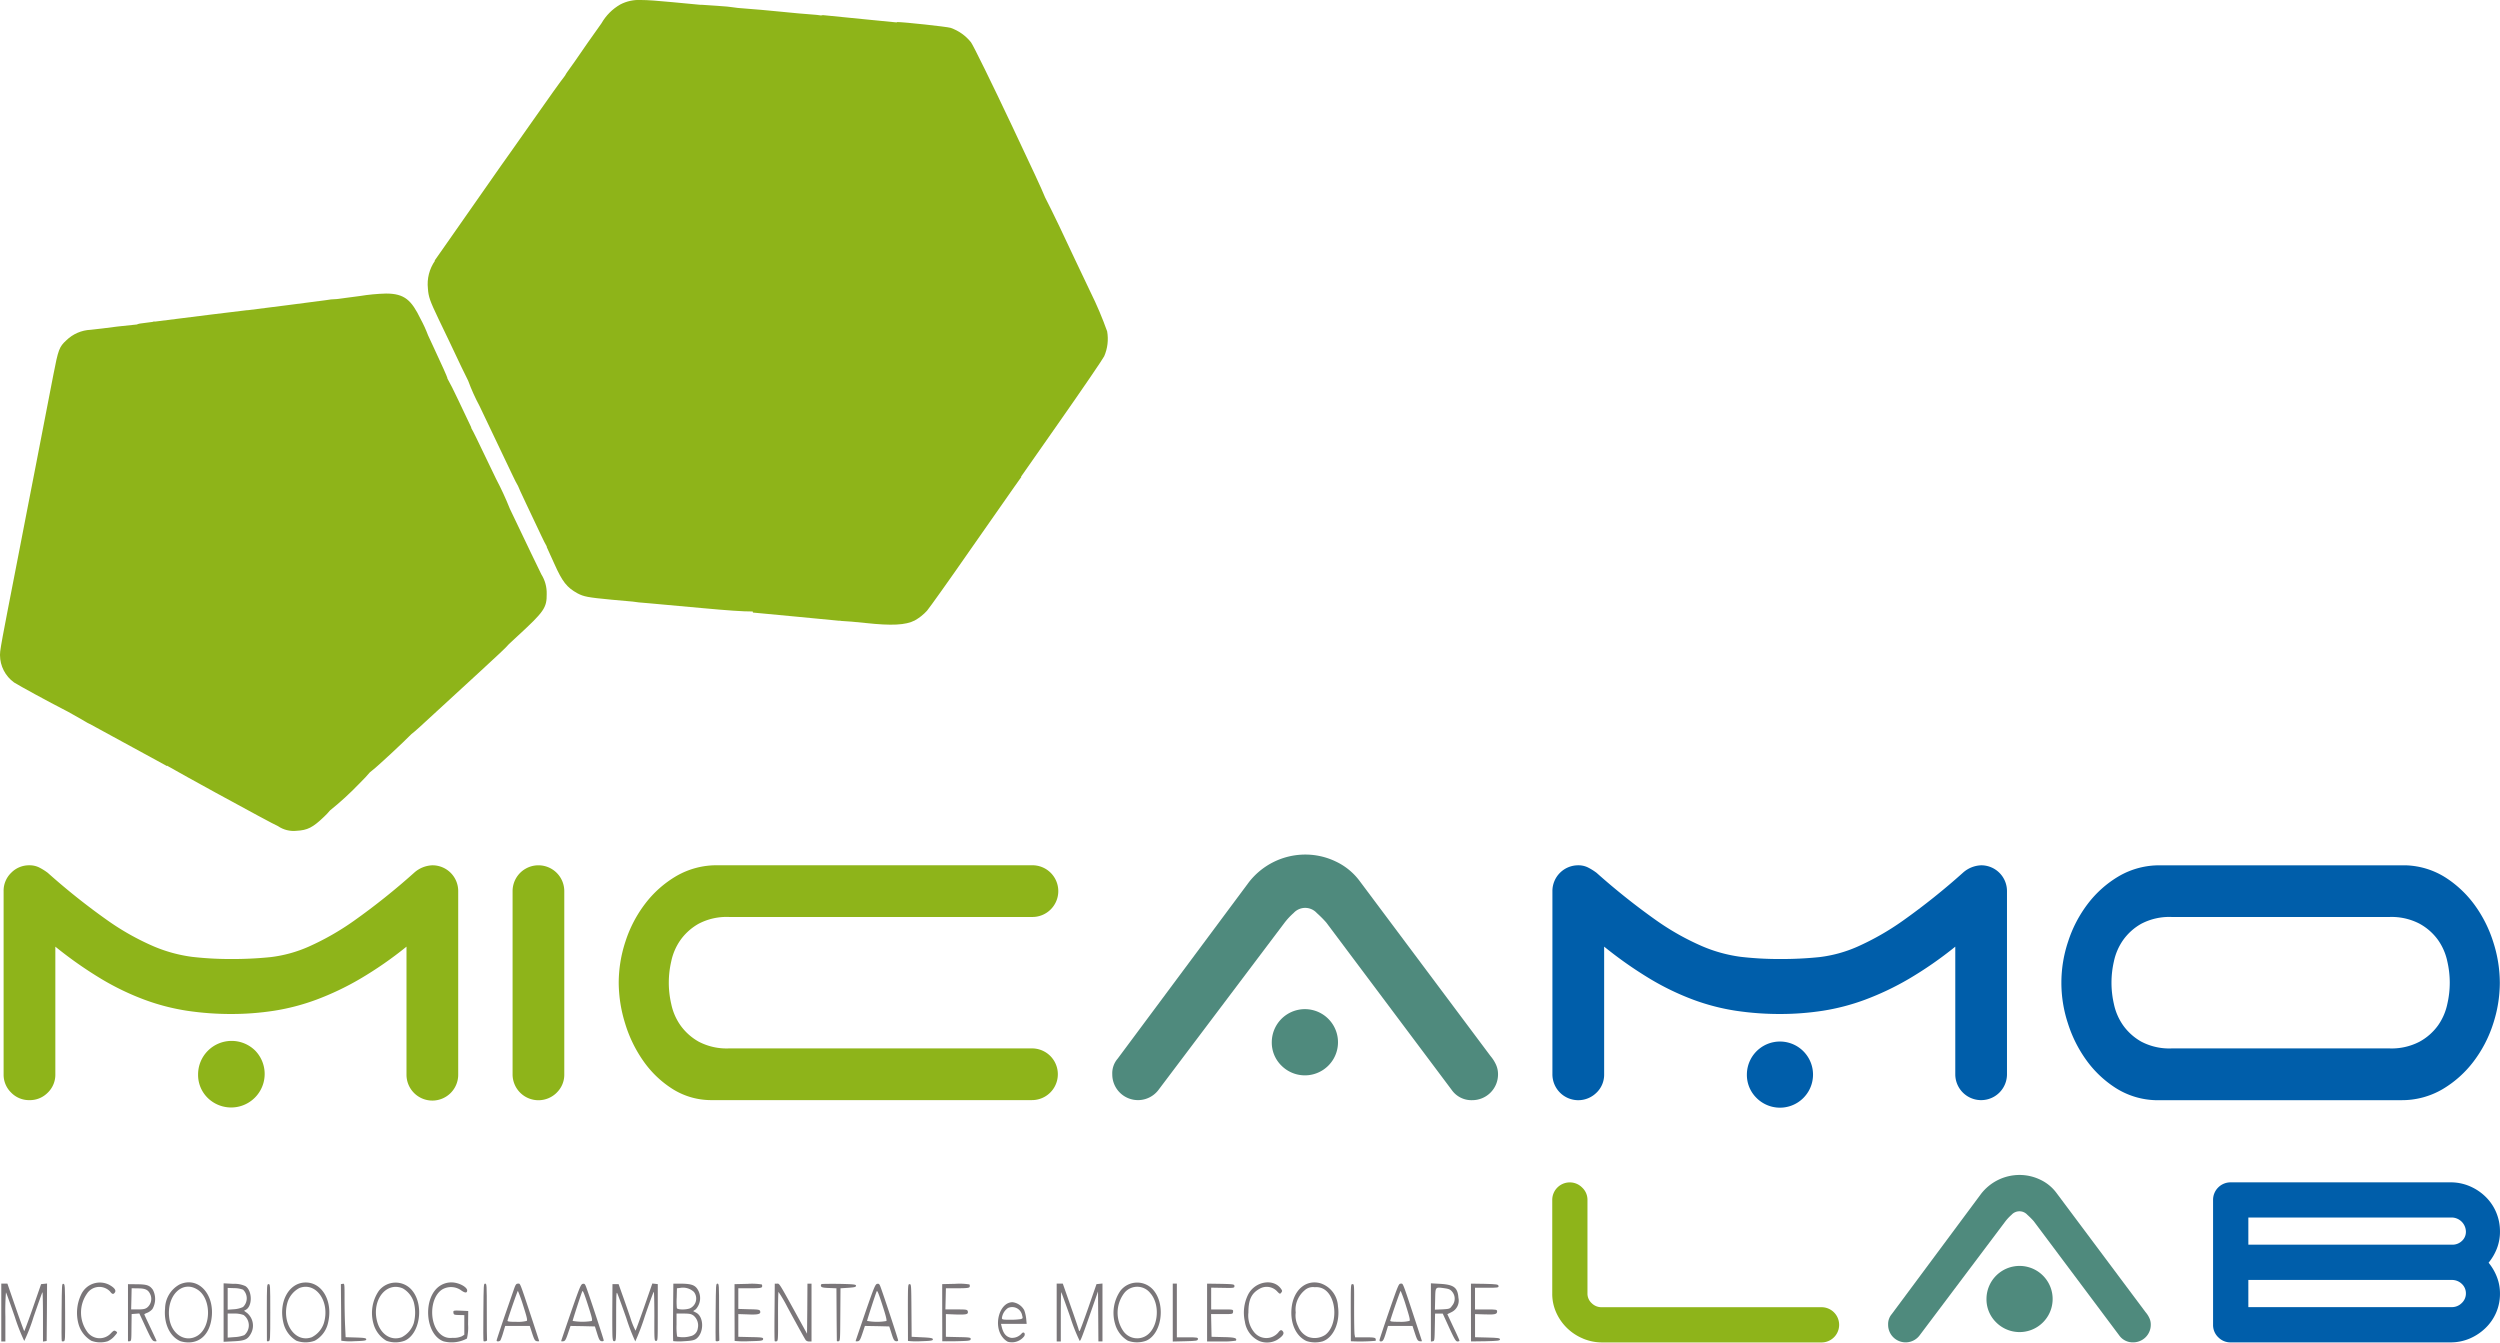 <svg xmlns="http://www.w3.org/2000/svg" xmlns:xlink="http://www.w3.org/1999/xlink" id="Raggruppa_9" data-name="Raggruppa 9" width="339.355" height="182.237" viewBox="0 0 339.355 182.237"><defs><clipPath id="clip-path"><rect id="Rettangolo_1" data-name="Rettangolo 1" width="339.355" height="182.237" fill="none"></rect></clipPath><clipPath id="clip-path-2"><path id="Tracciato_35" data-name="Tracciato 35" d="M48.843,40.184c-1.1.147-2.183.29-3.119.411a9.933,9.933,0,0,0-1.581.163c-2.423.322-7.776,1.012-10.548,1.353-.005,0-.011-.011-.017-.011-.163,0-8.526,1.045-12.523,1.552a.466.466,0,0,0-.346.044c-.951.122-1.6.206-1.721.226a1.741,1.741,0,0,0-.419.126c-.758.07-1.751.172-2.609.275-1.266.174-2.9.365-3.643.442A5.047,5.047,0,0,0,9,46.2c-.959.881-1.094,1.246-1.764,4.716-.326,1.744-.844,4.409-1.151,5.943s-.824,4.2-1.15,5.943c-.344,1.745-.939,4.85-1.342,6.9s-.92,4.736-1.151,5.944S1.6,80,1.083,82.629c-.517,2.646-1,5.234-1.055,5.79A3.828,3.828,0,0,0,0,88.861v.077a4.6,4.6,0,0,0,1.908,3.7c.8.5,4.658,2.607,7.054,3.834l.27.141c.524.3,1.172.664,1.917,1.08.117.073.259.156.4.237a5.061,5.061,0,0,0,.633.345l0-.007c.938.515,1.973,1.081,3.066,1.674l7.42,4.046.005-.054c1.457.829,3.9,2.185,6.666,3.7,4.448,2.432,8.148,4.428,8.245,4.428l0,0,.148.078a3.762,3.762,0,0,0,2.531.633c1.476-.078,2.2-.441,3.719-1.9a9.284,9.284,0,0,0,.816-.864,41.752,41.752,0,0,0,3.9-3.565c.674-.668,1.175-1.2,1.516-1.613l.305-.246c.746-.561,4.349-3.93,5.339-4.948.4-.289,1.293-1.1,3.33-2.99.8-.729,3.473-3.2,5.947-5.464,2.439-2.247,3.547-3.269,3.939-3.743.426-.395.878-.817,1.336-1.242,3.452-3.181,3.817-3.718,3.8-5.559a4.778,4.778,0,0,0-.731-2.683c-.384-.786-1.035-2.129-1.439-2.973-1.25-2.632-2.163-4.543-2.834-5.927a41.693,41.693,0,0,0-1.864-4.042c-.92-1.9-2.131-4.429-2.706-5.617-.249-.516-.492-.985-.694-1.346l.043,0L62.21,54.313c-.6-1.284-1.139-2.341-1.49-2.951a.074.074,0,0,0,.013-.041c0-.095-.844-1.993-1.9-4.237-.28-.609-.517-1.118-.725-1.561a17.964,17.964,0,0,0-1.02-2.233c-1.233-2.534-2.159-3.443-4.687-3.443a26.2,26.2,0,0,0-3.559.337" fill="none"></path></clipPath><linearGradient id="linear-gradient" x1="0.086" y1="1.669" x2="0.097" y2="1.669" gradientUnits="objectBoundingBox"><stop offset="0" stop-color="#005eaa"></stop><stop offset="0.47" stop-color="#4f8a7d"></stop><stop offset="1" stop-color="#8eb419"></stop></linearGradient><clipPath id="clip-path-3"><path id="Tracciato_36" data-name="Tracciato 36" d="M84.191.612a6.861,6.861,0,0,0-2.545,2.55c-.46.628-1.07,1.489-1.847,2.608-1.227,1.8-2.493,3.6-2.8,4.007a3.2,3.2,0,0,0-.29.477c-.627.8-2.13,2.9-4.948,6.923-1.67,2.376-3.339,4.755-3.721,5.271-1,1.421-6.827,9.74-8.018,11.465l-1.036,1.476h.065a5.527,5.527,0,0,0-.966,3.777c.077,1.133.269,1.668,1.439,4.124.747,1.552,2.166,4.5,3.125,6.556.327.687.631,1.309.9,1.833a26.826,26.826,0,0,0,1.556,3.458c1.4,2.952,3.088,6.5,4.45,9.337.283.614.552,1.134.767,1.5,0,.043.5,1.152,1.113,2.433.613,1.3,1.535,3.241,2.052,4.334.273.587.543,1.111.75,1.47l-.039.007.448.988a.743.743,0,0,0,.088.2l.008.013.49,1.079c1.113,2.492,1.708,3.24,3.166,4.046.842.44,1.362.554,4.642.862,1.178.112,2.105.194,2.834.254.416.078,1.1.143,2.192.226.844.076,4.083.363,7.19.653,3.516.326,5.624.472,6.916.465.011.079.024.135.048.147s2.59.248,5.7.537c3.108.307,5.812.555,5.983.574a.933.933,0,0,0,.1-.009,1.8,1.8,0,0,0,.4.048c.383,0,1.783.133,3.105.268,3.531.385,5.428.287,6.659-.344a6.665,6.665,0,0,0,1.667-1.323c.382-.461,3.009-4.141,5.83-8.205,2.839-4.066,5.564-7.956,6.061-8.667l.923-1.3h-.068c1.124-1.6,2.731-3.894,5.032-7.19,3.321-4.735,6.14-8.876,6.275-9.184a5.924,5.924,0,0,0,.4-3.374,49.025,49.025,0,0,0-2.259-5.329c-1.153-2.4-3.049-6.423-4.24-8.954-.754-1.577-1.465-3.012-1.925-3.9-.494-1.232-1.748-3.9-4.481-9.694-2.781-5.887-5.294-11-5.581-11.368a6.108,6.108,0,0,0-2.764-1.957c-.593-.171-6.348-.785-7.192-.785a.28.28,0,0,0-.149.048c-1-.107-2.376-.242-4.187-.412-2.376-.23-4.718-.461-5.216-.52s-.715-.081-.822-.008a10.69,10.69,0,0,0-1.1-.124c-.881-.059-2.877-.231-4.468-.4-1.574-.153-3.606-.346-4.507-.4s-1.767-.154-1.92-.191S98.33.842,97.273.784C96.217.707,95.316.65,95.257.65a2.018,2.018,0,0,0-.218,0c-1.091-.1-2.478-.231-3.809-.36C89.237.1,87.936,0,86.988,0a5.429,5.429,0,0,0-2.8.612" fill="none"></path></clipPath><linearGradient id="linear-gradient-2" x1="-0.627" y1="2.145" x2="-0.616" y2="2.145" xlink:href="#linear-gradient"></linearGradient></defs><g id="Raggruppa_2" data-name="Raggruppa 2"><g id="Raggruppa_1" data-name="Raggruppa 1" clip-path="url(#clip-path)"><path id="Tracciato_1" data-name="Tracciato 1" d="M12.389,181.993a3.839,3.839,0,0,1-1.731-2.271,5.735,5.735,0,0,1,.377-4.036,2.791,2.791,0,0,1,3.762-1.3c.72.39,1,.755.8,1.051s-.366.266-.665-.138a2.008,2.008,0,0,0-3.128.306,4.478,4.478,0,0,0,0,5.127,2.072,2.072,0,0,0,3.262.237c.365-.377.454-.4.664-.265.246.169.246.169-.21.689a2.742,2.742,0,0,1-.9.672,3.471,3.471,0,0,1-2.23-.069" fill="#7a7679"></path><path id="Tracciato_2" data-name="Tracciato 2" d="M24.438,182.033c-1.408-.642-2.219-2.4-2.031-4.412a3.789,3.789,0,0,1,1.942-3.252c2.52-1.193,4.861,1.3,4.359,4.653-.287,2-1.453,3.2-3.126,3.2a3.6,3.6,0,0,1-1.144-.185m2.33-.7c1.94-1.151,1.964-5.061.044-6.282-2.076-1.33-4.227.828-3.838,3.839.275,2.2,2.153,3.406,3.794,2.443" fill="#7a7679"></path><path id="Tracciato_3" data-name="Tracciato 3" d="M40.236,181.993a3.822,3.822,0,0,1-1.73-2.286c-.766-2.915.676-5.619,2.995-5.619s3.762,2.694,2.995,5.619a3.634,3.634,0,0,1-1.773,2.286,3.616,3.616,0,0,1-2.487,0m2.12-.492a3.291,3.291,0,0,0,1.608-1.9c.865-2.888-1.043-5.634-3.316-4.767a3.312,3.312,0,0,0-1.609,1.907c-.866,2.886,1.043,5.633,3.317,4.764" fill="#7a7679"></path><path id="Tracciato_4" data-name="Tracciato 4" d="M52.44,181.993a3.856,3.856,0,0,1-1.741-2.3,5.33,5.33,0,0,1,.721-4.467,2.889,2.889,0,0,1,4.571,0c1.6,2.017.986,5.883-1.066,6.768a3.611,3.611,0,0,1-2.485,0m2.119-.492a3.294,3.294,0,0,0,1.608-1.9,5.6,5.6,0,0,0,0-2.847,3.264,3.264,0,0,0-1.485-1.863c-2.21-.954-4.183,1.485-3.529,4.331.424,1.862,1.908,2.858,3.406,2.283" fill="#7a7679"></path><path id="Tracciato_5" data-name="Tracciato 5" d="M60.206,182.076c-2.54-.927-2.851-6.013-.465-7.553a2.831,2.831,0,0,1,2.309-.337c.744.2,1.365.644,1.365.981,0,.379-.311.364-.854-.041a2.366,2.366,0,0,0-2.566-.072c-1.763,1.177-1.776,4.949-.021,6.194a1.988,1.988,0,0,0,1.442.351,2.668,2.668,0,0,0,1.276-.209l.335-.209v-2.664l-.722-.014c-.657-.017-.723-.041-.757-.322s-.01-.309.989-.268l1.021.045-.019,1.82a6.365,6.365,0,0,1-.158,1.919,4.406,4.406,0,0,1-3.175.379" fill="#7a7679"></path><path id="Tracciato_6" data-name="Tracciato 6" d="M136.8,182.132a2.184,2.184,0,0,1-.676-.573c-1.346-1.613-.469-4.795,1.32-4.795a2.1,2.1,0,0,1,1.585,1.082,4.875,4.875,0,0,1,.267,1.145l.066.717h-3.485l.078.322c.232.981.589,1.415,1.277,1.569a1.715,1.715,0,0,0,1.452-.588c.265-.309.543-.028.357.35a2.094,2.094,0,0,1-2.241.771m1.729-3.068c.31-.085.333-.114.223-.491a1.375,1.375,0,0,0-1.93-1.021,1.952,1.952,0,0,0-.82,1.358c0,.208.122.236,1.1.236a10.149,10.149,0,0,0,1.428-.082" fill="#7a7679"></path><path id="Tracciato_7" data-name="Tracciato 7" d="M153.1,181.993a3.838,3.838,0,0,1-1.732-2.271,5.282,5.282,0,0,1,.712-4.5,2.887,2.887,0,0,1,4.569,0c1.609,2.033,1,5.883-1.063,6.768a3.614,3.614,0,0,1-2.486,0m2.219-.533c1.853-.828,2.317-4.261.808-5.943a2.247,2.247,0,0,0-3.47-.055,4.391,4.391,0,0,0-.135,5.282,2.3,2.3,0,0,0,2.8.716" fill="#7a7679"></path><path id="Tracciato_8" data-name="Tracciato 8" d="M170.937,182.033a3.417,3.417,0,0,1-1.953-2.632,5.507,5.507,0,0,1,.431-3.658c.912-1.81,3.427-2.257,4.46-.814.2.281.2.322.046.533s-.214.2-.534-.14a1.931,1.931,0,0,0-2.44-.365c-1.087.617-1.485,1.486-1.485,3.209a3.561,3.561,0,0,0,.73,2.606,2.123,2.123,0,0,0,3.307.126c.3-.407.465-.434.663-.14s-.077.659-.808,1.123a2.812,2.812,0,0,1-2.417.152" fill="#7a7679"></path><path id="Tracciato_9" data-name="Tracciato 9" d="M177.345,182.033c-1.419-.643-2.217-2.381-2.028-4.427.233-2.468,1.918-3.951,3.9-3.42a3.453,3.453,0,0,1,2.4,3.127c.322,2.157-.588,4.245-2.073,4.763a3.759,3.759,0,0,1-2.2-.043m2.5-.8c1.728-1.22,1.708-5-.045-6.183a2.029,2.029,0,0,0-1.32-.321,1.671,1.671,0,0,0-1.385.42,3.485,3.485,0,0,0-.877,1.109,3.3,3.3,0,0,0-.334,1.9,3.226,3.226,0,0,0,.334,1.891,2.567,2.567,0,0,0,1.342,1.417,2.607,2.607,0,0,0,2.285-.238" fill="#7a7679"></path><path id="Tracciato_10" data-name="Tracciato 10" d="M.175,178.166v-3.923h.831l1.11,3.223c.611,1.767,1.144,3.22,1.176,3.22s.567-1.426,1.177-3.175l1.11-3.2.41-.042.4-.043-.022,3.9-.034,3.9-.244.042-.255.04v-3.389c0-1.865-.033-3.349-.076-3.307s-.58,1.568-1.2,3.346a23.358,23.358,0,0,1-1.265,3.268,25.645,25.645,0,0,1-1.276-3.252c-.62-1.794-1.164-3.306-1.208-3.347A31.678,31.678,0,0,0,.729,178.7v3.391H.175Z" fill="#7a7679"></path><path id="Tracciato_11" data-name="Tracciato 11" d="M8.384,182.033c-.034-.028-.045-1.808-.021-3.938.032-3.768.032-3.867.243-3.824s.222.18.234,3.9.01,3.853-.2,3.9c-.111.027-.234.014-.256-.029" fill="#7a7679"></path><path id="Tracciato_12" data-name="Tracciato 12" d="M17.372,182.034v-7.72l1.242.014c1.321.015,1.7.139,2.131.741a2.7,2.7,0,0,1-.054,2.622,1.927,1.927,0,0,1-.68.5c-.232.086-.421.183-.421.224s.377.843.833,1.809.831,1.768.831,1.808-.132.055-.3.029c-.264-.043-.433-.309-1.176-1.906l-.865-1.864-.521.041-.523.042-.022,1.824c-.009,1.736-.021,1.82-.243,1.863-.133.026-.233.014-.233-.029m2.618-4.555a1.511,1.511,0,0,0,.467-1.637c-.278-.731-.644-.941-1.666-.955l-.921-.015-.031,1.448-.036,1.426h.921c.711,0,1-.055,1.266-.267" fill="#7a7679"></path><path id="Tracciato_13" data-name="Tracciato 13" d="M30.353,178.166V174.2l1.308.071a3.558,3.558,0,0,1,1.651.308c.932.6.978,2.678.08,3.2l-.266.15.41.295a2.24,2.24,0,0,1,.554,2.744c-.443.846-.821,1.027-2.363,1.1l-1.374.069Zm2.807,3.07a1.745,1.745,0,0,0-.091-2.733,3.481,3.481,0,0,0-1.276-.2h-.887v3.267l.975-.071a4.149,4.149,0,0,0,1.279-.265m-.178-3.813a1.622,1.622,0,0,0,.011-2.355,3.378,3.378,0,0,0-1.165-.21l-.922-.028v2.956l.866-.065a3.4,3.4,0,0,0,1.21-.3" fill="#7a7679"></path><path id="Tracciato_14" data-name="Tracciato 14" d="M36.231,182.033c0-.04,0-1.808-.01-3.9,0-3.769.01-3.825.233-3.825s.233.056.233,3.853c0,3.769-.012,3.853-.233,3.9-.124.027-.223.014-.223-.029" fill="#7a7679"></path><path id="Tracciato_15" data-name="Tracciato 15" d="M46.328,181.993c0-.072-.012-1.809-.023-3.9l-.033-3.782.255-.042c.244-.043.244-.043.244,2.116,0,1.191.035,2.831.077,3.642l.068,1.486,1.4.043c1.154.04,1.4.081,1.4.253s-.277.208-1.687.251a7.64,7.64,0,0,1-1.695-.069" fill="#7a7679"></path><path id="Tracciato_16" data-name="Tracciato 16" d="M65.634,182.033c-.033-.028-.042-1.793-.019-3.925.032-3.739.032-3.865.243-3.865s.222.111.222,3.782c0,2.09.009,3.826.033,3.9.022.112-.4.222-.479.112" fill="#7a7679"></path><path id="Tracciato_17" data-name="Tracciato 17" d="M67.41,181.962c0-.067.455-1.442,1-3.053.557-1.6,1.144-3.306,1.31-3.783.256-.757.345-.883.589-.883.334,0,.177-.407,2,5.1.478,1.455.877,2.676.877,2.7s-.133.043-.3.017c-.265-.043-.354-.182-.643-1.052l-.332-1.023H68.575l-.264.882a9.414,9.414,0,0,1-.369,1.051c-.132.2-.532.223-.532.041M71.5,179.3c.121-.083.009-.549-.489-2.1a19.9,19.9,0,0,0-.71-1.974c-.056,0-1.066,2.884-1.409,4.019-.045.141.21.182,1.2.182A4.776,4.776,0,0,0,71.5,179.3" fill="#7a7679"></path><path id="Tracciato_18" data-name="Tracciato 18" d="M76.176,182.034c0-.04.6-1.793,1.324-3.9,1.211-3.489,1.354-3.824,1.621-3.866s.31.042.564.77c.679,1.92,2.266,6.77,2.266,6.911,0,.081-.134.136-.288.11-.244-.043-.345-.2-.6-1.023l-.309-.982-1.655-.041-1.653-.028L77.1,181c-.288.854-.389,1.036-.633,1.065-.155.026-.291.014-.291-.029m4.12-2.718c.157-.082.09-.38-.488-2.172-.5-1.556-.7-2.033-.763-1.864-.17.364-1.312,3.9-1.312,4.021a7.729,7.729,0,0,0,2.563.015" fill="#7a7679"></path><path id="Tracciato_19" data-name="Tracciato 19" d="M83.15,181.572c-.034-.294-.044-2.047-.034-3.9l.023-3.363h.831l.469,1.33c.266.729.767,2.174,1.109,3.18a10.861,10.861,0,0,0,.721,1.809c.032-.03.57-1.487,1.18-3.236l1.1-3.168.374.043.366.042v3.853c0,3.827,0,3.853-.232,3.853s-.243-.026-.231-3.321c0-1.834-.033-3.334-.079-3.334s-.6,1.514-1.232,3.361a30.784,30.784,0,0,1-1.279,3.364,25.776,25.776,0,0,1-1.219-3.168c-.612-1.735-1.166-3.261-1.243-3.39-.113-.193-.136.449-.136,3.127,0,3.236-.01,3.361-.22,3.4-.179.027-.224-.057-.268-.49" fill="#7a7679"></path><path id="Tracciato_20" data-name="Tracciato 20" d="M91.389,182.046c-.033-.041-.045-1.805-.023-3.937l.035-3.865h.967c1.374.013,1.9.168,2.266.685a2.24,2.24,0,0,1-.2,2.807l-.346.234.423.223c1.065.575,1.065,2.749,0,3.535-.29.208-.644.277-1.722.335a7.26,7.26,0,0,1-1.4-.017m2.333-.669a1.241,1.241,0,0,0,1-1.08,1.739,1.739,0,0,0-.576-1.713c-.29-.221-.556-.279-1.333-.279h-.978v1.515a9.032,9.032,0,0,0,.077,1.612,3.656,3.656,0,0,0,1.811-.055m-.09-3.77a1.459,1.459,0,0,0,.556-2.242,2.176,2.176,0,0,0-1.91-.534l-.39.042-.032,1.249a9.9,9.9,0,0,0,.021,1.445c.079.22,1.156.251,1.755.04" fill="#7a7679"></path><path id="Tracciato_21" data-name="Tracciato 21" d="M97.143,181.993c-.01-.058-.022-1.837,0-3.925.035-3.7.035-3.825.245-3.825s.222.111.222,3.782c0,2.09.01,3.826.033,3.9.032.141-.443.211-.5.072" fill="#7a7679"></path><path id="Tracciato_22" data-name="Tracciato 22" d="M99.72,182.02c0-.041,0-1.794-.012-3.882v-3.824l1.8-.042a8.362,8.362,0,0,1,1.9.083.4.4,0,0,1,.034.32c-.045.156-.379.2-1.644.2H100.22v2.8l1.455.045c1.332.025,1.464.056,1.521.305.076.365-.32.461-1.791.391l-1.185-.041v3.084l1.7.041c1.545.029,1.7.058,1.667.282s-.245.237-1.956.28a12.6,12.6,0,0,1-1.91-.043" fill="#7a7679"></path><path id="Tracciato_23" data-name="Tracciato 23" d="M105.16,182.033c-.035-.028-.044-1.793-.023-3.925l.032-3.865h.311c.346,0,.157-.31,3.3,5.4l.768,1.4.035-3.392.022-3.4h.553v7.846h-.331a.664.664,0,0,1-.447-.168c-.152-.224-1.075-1.877-2.5-4.51a19.254,19.254,0,0,0-1.2-2.047c-.043,0-.076,1.5-.066,3.334.011,3.168,0,3.321-.2,3.364-.113.027-.238.014-.258-.029" fill="#7a7679"></path><path id="Tracciato_24" data-name="Tracciato 24" d="M113.594,181.993c0-.058-.021-1.684-.033-3.617l-.022-3.5-1.018-.042c-.78-.026-1.022-.084-1.079-.25a.245.245,0,0,1,.081-.28c.076-.029,1.163-.043,2.4-.029,1.928.042,2.275.072,2.275.252s-.212.223-1.055.281l-1.052.068-.025,3.573c-.02,3.49-.02,3.574-.243,3.617-.13.027-.234,0-.234-.069" fill="#7a7679"></path><path id="Tracciato_25" data-name="Tracciato 25" d="M116.148,182.034c0-.04.6-1.793,1.319-3.9,1.208-3.489,1.353-3.824,1.62-3.866s.308.042.563.77c.677,1.92,2.267,6.77,2.267,6.911,0,.081-.135.136-.291.11-.24-.043-.342-.2-.6-1.023l-.316-.982-1.651-.041-1.654-.028L117.067,181c-.287.854-.387,1.036-.632,1.065-.153.026-.287.014-.287-.029m4.167-2.718c.09-.071-.076-.756-.541-2.172-.5-1.556-.7-2.033-.765-1.864-.169.364-1.311,3.9-1.311,4.021a7.358,7.358,0,0,0,2.617.015" fill="#7a7679"></path><path id="Tracciato_26" data-name="Tracciato 26" d="M123.249,182.02c0-.041,0-1.794-.012-3.882,0-3.783.012-3.824.232-3.824s.229.056.253,3.573l.027,3.573,1.44.07c1.187.057,1.44.11,1.44.282s-.275.208-1.685.251a9.9,9.9,0,0,1-1.695-.043" fill="#7a7679"></path><path id="Tracciato_27" data-name="Tracciato 27" d="M127.906,182.063c0-.029,0-1.78-.01-3.9v-3.853l1.795-.042a8.39,8.39,0,0,1,1.9.083.381.381,0,0,1,.033.32c-.045.156-.376.2-1.644.2H128.4l-.034,1.447-.035,1.426h1.487c1.39,0,1.5.016,1.557.28.077.392-.18.447-1.679.406l-1.3-.055v3.084l1.7.041c1.544.028,1.7.057,1.667.281s-.247.237-1.955.28c-1.044.014-1.909.014-1.909,0" fill="#7a7679"></path><path id="Tracciato_28" data-name="Tracciato 28" d="M143.436,178.166v-3.923h.832l1.044,2.984c.578,1.625,1.07,3.082,1.1,3.225.021.124.09.234.133.234s.575-1.426,1.185-3.175l1.112-3.2.41-.042.4-.043v7.861H149.1l-.025-3.391-.03-3.4-.655,1.89c-1.465,4.205-1.7,4.834-1.83,4.834a24.092,24.092,0,0,1-1.289-3.268c-.633-1.8-1.175-3.3-1.21-3.346s-.065,1.427-.065,3.292v3.391h-.557Z" fill="#7a7679"></path><path id="Tracciato_29" data-name="Tracciato 29" d="M159.193,178.166v-3.923h.555v7.286h1.45c1.324,0,1.444.03,1.409.253s-.218.238-1.731.28l-1.683.04Z" fill="#7a7679"></path><path id="Tracciato_30" data-name="Tracciato 30" d="M163.852,178.166v-3.923l1.86.028c1.743.042,1.853.056,1.853.309s-.09.266-1.575.235l-1.585-.026v2.956h1.505c1.5,0,1.5,0,1.469.323s-.071.308-1.509.308h-1.476l.033,1.541.033,1.543,1.609.041c1.526.028,1.871.127,1.706.478a10.257,10.257,0,0,1-1.995.11h-1.928Z" fill="#7a7679"></path><path id="Tracciato_31" data-name="Tracciato 31" d="M183.369,182.063c0-.029,0-1.78-.015-3.9,0-3.839,0-3.853.237-3.853s.231.014.22,3.253c0,1.79.023,3.4.066,3.6l.065.365h1.367c1.061,0,1.375.043,1.417.2a.388.388,0,0,1,0,.277,24.773,24.773,0,0,1-3.357.058" fill="#7a7679"></path><path id="Tracciato_32" data-name="Tracciato 32" d="M187.28,181.812c.035-.156.62-1.921,1.31-3.925,1.2-3.436,1.276-3.644,1.55-3.644.334,0,.182-.407,2,5.1.477,1.455.875,2.676.875,2.7s-.132.043-.3.017c-.27-.043-.355-.182-.643-1.052l-.335-1.023h-3.325l-.267.882c-.319,1.051-.423,1.219-.7,1.219-.167,0-.21-.069-.167-.277m4.047-2.511c.114-.083,0-.549-.485-2.088a19.421,19.421,0,0,0-.712-1.988c-.055,0-1.074,2.913-1.408,4.019-.041.141.212.182,1.2.182a4.747,4.747,0,0,0,1.407-.125" fill="#7a7679"></path><path id="Tracciato_33" data-name="Tracciato 33" d="M194.234,178.152V174.2l1.254.071c1.872.111,2.381.5,2.483,1.907a1.733,1.733,0,0,1-.93,1.929l-.578.283.82,1.751c.457.953.829,1.779.829,1.851,0,.053-.119.1-.262.1-.236,0-.4-.277-1.144-1.89l-.865-1.894H194.8l-.036,1.866c-.033,1.791-.043,1.849-.276,1.892l-.254.04Zm2.9-.939a1.478,1.478,0,0,0,.006-1.849c-.255-.323-.452-.407-1.028-.492-1.308-.181-1.263-.223-1.3,1.459l-.035,1.446,1.01-.041c.987-.06,1.03-.074,1.344-.523" fill="#7a7679"></path><path id="Tracciato_34" data-name="Tracciato 34" d="M199.67,178.166v-3.923l1.85.028c1.673.042,1.863.072,1.893.294s-.1.239-1.572.239h-1.62v2.941h1.5c1.42,0,1.5.017,1.5.28,0,.38-.321.448-1.765.392l-1.23-.041v3.14l1.7.043c1.41.04,1.685.069,1.685.252s-.31.209-1.962.251l-1.971.027Z" fill="#7a7679"></path></g></g><g id="Raggruppa_4" data-name="Raggruppa 4"><g id="Raggruppa_3" data-name="Raggruppa 3" clip-path="url(#clip-path-2)"><rect id="Rettangolo_2" data-name="Rettangolo 2" width="89.704" height="90.595" transform="translate(-18.244 107.935) rotate(-75)" fill="url(#linear-gradient)"></rect></g></g><g id="Raggruppa_6" data-name="Raggruppa 6"><g id="Raggruppa_5" data-name="Raggruppa 5" clip-path="url(#clip-path-3)"><rect id="Rettangolo_3" data-name="Rettangolo 3" width="92.511" height="84.95" transform="translate(57.988)" fill="url(#linear-gradient-2)"></rect></g></g><g id="Raggruppa_8" data-name="Raggruppa 8"><g id="Raggruppa_7" data-name="Raggruppa 7" clip-path="url(#clip-path)"><path id="Tracciato_37" data-name="Tracciato 37" d="M6.489,148.311A3.382,3.382,0,0,1,4,149.334a3.378,3.378,0,0,1-2.486-1.023,3.38,3.38,0,0,1-1.024-2.486V120.967a3.382,3.382,0,0,1,1.024-2.487A3.385,3.385,0,0,1,4,117.457a2.9,2.9,0,0,1,1.315.293,7.762,7.762,0,0,1,1.17.73,91.089,91.089,0,0,0,8.079,6.434,34.577,34.577,0,0,0,6.215,3.51,19.922,19.922,0,0,0,5.3,1.462,45.763,45.763,0,0,0,5.338.293,50.74,50.74,0,0,0,5.3-.257,18.015,18.015,0,0,0,5.192-1.425,36.077,36.077,0,0,0,6.142-3.509,92.219,92.219,0,0,0,8.151-6.508,3.922,3.922,0,0,1,2.486-1.023,3.495,3.495,0,0,1,3.51,3.51v24.858a3.51,3.51,0,1,1-7.019,0V128.5a51.407,51.407,0,0,1-6.325,4.386,38.1,38.1,0,0,1-5.922,2.816,29.718,29.718,0,0,1-5.739,1.5,37.856,37.856,0,0,1-5.775.44,40.068,40.068,0,0,1-6.033-.44,29.607,29.607,0,0,1-5.775-1.5,35.487,35.487,0,0,1-5.849-2.816A55.068,55.068,0,0,1,7.512,128.5v17.328a3.386,3.386,0,0,1-1.023,2.486m20.4-2.486a4.55,4.55,0,0,1,7.751-3.217,4.55,4.55,0,0,1-6.434,6.434,4.374,4.374,0,0,1-1.317-3.217" fill="#8eb41a"></path><path id="Tracciato_38" data-name="Tracciato 38" d="M75.579,148.311a3.51,3.51,0,0,1-6-2.486V120.967a3.509,3.509,0,1,1,7.018,0v24.858a3.386,3.386,0,0,1-1.023,2.486" fill="#8eb41a"></path><path id="Tracciato_39" data-name="Tracciato 39" d="M83.986,133.4A18,18,0,0,1,84.9,127.8a17.081,17.081,0,0,1,2.669-5.119,14.577,14.577,0,0,1,4.241-3.766,10.9,10.9,0,0,1,5.631-1.462h42.644a3.51,3.51,0,1,1,0,7.019H98.977a8.181,8.181,0,0,0-4.133.914,7.636,7.636,0,0,0-2.487,2.23,7.814,7.814,0,0,0-1.242,2.888,12.8,12.8,0,0,0,0,5.776,7.793,7.793,0,0,0,1.242,2.888,7.624,7.624,0,0,0,2.487,2.23,8.17,8.17,0,0,0,4.133.914h41.108a3.509,3.509,0,1,1,0,7.018H96.709a9.844,9.844,0,0,1-5.338-1.462,13.914,13.914,0,0,1-3.985-3.765,17.833,17.833,0,0,1-2.523-5.154,18.874,18.874,0,0,1-.877-5.557" fill="#8eb41a"></path><path id="Tracciato_40" data-name="Tracciato 40" d="M157.2,148.018a3.489,3.489,0,0,1-6.217-2.193,3.027,3.027,0,0,1,.73-2.12L169.491,119.8a9.7,9.7,0,0,1,7.681-3.8,9.51,9.51,0,0,1,4.165.95,8.557,8.557,0,0,1,3.219,2.633l17.765,23.761a5.03,5.03,0,0,1,.73,1.134,3.12,3.12,0,0,1,.294,1.352,3.495,3.495,0,0,1-3.509,3.509,3.267,3.267,0,0,1-2.779-1.389l-17.038-22.738a15.3,15.3,0,0,0-1.277-1.279,2.126,2.126,0,0,0-3.145,0,9.287,9.287,0,0,0-1.2,1.279Zm15.435-6.58a4.494,4.494,0,1,1,1.316,3.217,4.373,4.373,0,0,1-1.316-3.217" fill="#4f8a7d"></path><path id="Tracciato_41" data-name="Tracciato 41" d="M216.722,148.311a3.509,3.509,0,0,1-5.994-2.486V120.967a3.495,3.495,0,0,1,3.509-3.51,2.889,2.889,0,0,1,1.314.293,7.769,7.769,0,0,1,1.171.73,91.975,91.975,0,0,0,8.078,6.434,34.694,34.694,0,0,0,6.218,3.51,19.862,19.862,0,0,0,5.3,1.462,45.741,45.741,0,0,0,5.336.293,50.732,50.732,0,0,0,5.3-.257,18.043,18.043,0,0,0,5.191-1.425,36.158,36.158,0,0,0,6.143-3.509,92.08,92.08,0,0,0,8.15-6.508,3.924,3.924,0,0,1,2.485-1.023,3.5,3.5,0,0,1,3.509,3.51v24.858a3.509,3.509,0,1,1-7.018,0V128.5a51.84,51.84,0,0,1-6.321,4.386,38.214,38.214,0,0,1-5.925,2.816,29.709,29.709,0,0,1-5.736,1.5,37.9,37.9,0,0,1-5.778.44,40.009,40.009,0,0,1-6.03-.44,29.534,29.534,0,0,1-5.777-1.5A35.62,35.62,0,0,1,224,132.883a55.055,55.055,0,0,1-6.25-4.386v17.328a3.391,3.391,0,0,1-1.024,2.486m20.4-2.486a4.489,4.489,0,1,1,1.313,3.217,4.379,4.379,0,0,1-1.313-3.217" fill="#005eaa"></path><path id="Tracciato_42" data-name="Tracciato 42" d="M269.65,176.284a4.49,4.49,0,1,1,1.314,3.219,4.38,4.38,0,0,1-1.314-3.219" fill="#4f8a7d"></path><path id="Tracciato_43" data-name="Tracciato 43" d="M339.331,133.4a18.061,18.061,0,0,1-.914,5.594,17.021,17.021,0,0,1-2.668,5.117,14.583,14.583,0,0,1-4.24,3.766,10.907,10.907,0,0,1-5.63,1.462H292.538a10.66,10.66,0,0,1-5.336-1.645,14.584,14.584,0,0,1-3.983-3.766,17.537,17.537,0,0,1-2.525-5.044,17.574,17.574,0,0,1,.037-11.076,17.1,17.1,0,0,1,2.668-5.119,14.582,14.582,0,0,1,4.243-3.765,10.888,10.888,0,0,1,5.631-1.462H326.61a10.679,10.679,0,0,1,5.336,1.645,14.739,14.739,0,0,1,3.986,3.765,17.434,17.434,0,0,1,2.522,5.045,18.175,18.175,0,0,1,.877,5.483M328.438,141.4a7.516,7.516,0,0,0,2.521-2.23,7.8,7.8,0,0,0,1.245-2.888,12.8,12.8,0,0,0,0-5.776,7.82,7.82,0,0,0-1.245-2.888,7.526,7.526,0,0,0-2.521-2.23,8.211,8.211,0,0,0-4.093-.914H294.806a8.186,8.186,0,0,0-4.133.914,7.6,7.6,0,0,0-2.484,2.23,7.868,7.868,0,0,0-1.244,2.888,12.917,12.917,0,0,0,0,5.776,7.846,7.846,0,0,0,1.244,2.888,7.593,7.593,0,0,0,2.484,2.23,8.175,8.175,0,0,0,4.133.914h29.539a8.2,8.2,0,0,0,4.093-.914" fill="#005eaa"></path><path id="Tracciato_44" data-name="Tracciato 44" d="M214.887,181.7a6.834,6.834,0,0,1-3.635-3.515,6.184,6.184,0,0,1-.547-2.594v-12.7a2.38,2.38,0,0,1,2.39-2.39,2.341,2.341,0,0,1,1.669.7,2.269,2.269,0,0,1,.722,1.694v12.7a1.745,1.745,0,0,0,.573,1.3,1.853,1.853,0,0,0,1.319.548h29.879a2.392,2.392,0,1,1,0,4.784H217.528a6.763,6.763,0,0,1-2.641-.522" fill="#8eb41a"></path><path id="Tracciato_45" data-name="Tracciato 45" d="M260.53,181.321a2.375,2.375,0,0,1-4.231-1.5,2.093,2.093,0,0,1,.495-1.447l12.1-16.291a6.6,6.6,0,0,1,5.227-2.592,6.481,6.481,0,0,1,2.839.647,5.813,5.813,0,0,1,2.191,1.794l12.1,16.193a3.329,3.329,0,0,1,.5.773,2.071,2.071,0,0,1,.2.923,2.383,2.383,0,0,1-2.387,2.392,2.238,2.238,0,0,1-1.9-.947l-11.6-15.5a10.9,10.9,0,0,0-.869-.869,1.445,1.445,0,0,0-2.142,0,6.387,6.387,0,0,0-.82.869Z" fill="#4f8a7d"></path><path id="Tracciato_46" data-name="Tracciato 46" d="M301.106,181.52a2.3,2.3,0,0,1-.7-1.694V162.883a2.378,2.378,0,0,1,2.39-2.389h29.832a6.519,6.519,0,0,1,2.616.523,6.927,6.927,0,0,1,2.138,1.42,6.438,6.438,0,0,1,1.449,2.116,6.681,6.681,0,0,1,.521,2.612,6.276,6.276,0,0,1-.424,2.321,7.069,7.069,0,0,1-1.122,1.917,7.077,7.077,0,0,1,1.122,1.921,6.118,6.118,0,0,1,.424,2.262,6.421,6.421,0,0,1-1.97,4.689,7.056,7.056,0,0,1-2.138,1.421,6.588,6.588,0,0,1-2.616.522H302.8a2.3,2.3,0,0,1-1.693-.7m4.088-16.245v3.684h27.687a1.856,1.856,0,0,0,1.293-.5,1.662,1.662,0,0,0,.551-1.3,1.957,1.957,0,0,0-1.893-1.89Zm0,12.159h27.638a1.874,1.874,0,0,0,1.322-.548,1.756,1.756,0,0,0,.571-1.3,1.729,1.729,0,0,0-.571-1.321,1.92,1.92,0,0,0-1.322-.52H305.194Z" fill="#005eaa"></path></g></g></svg>